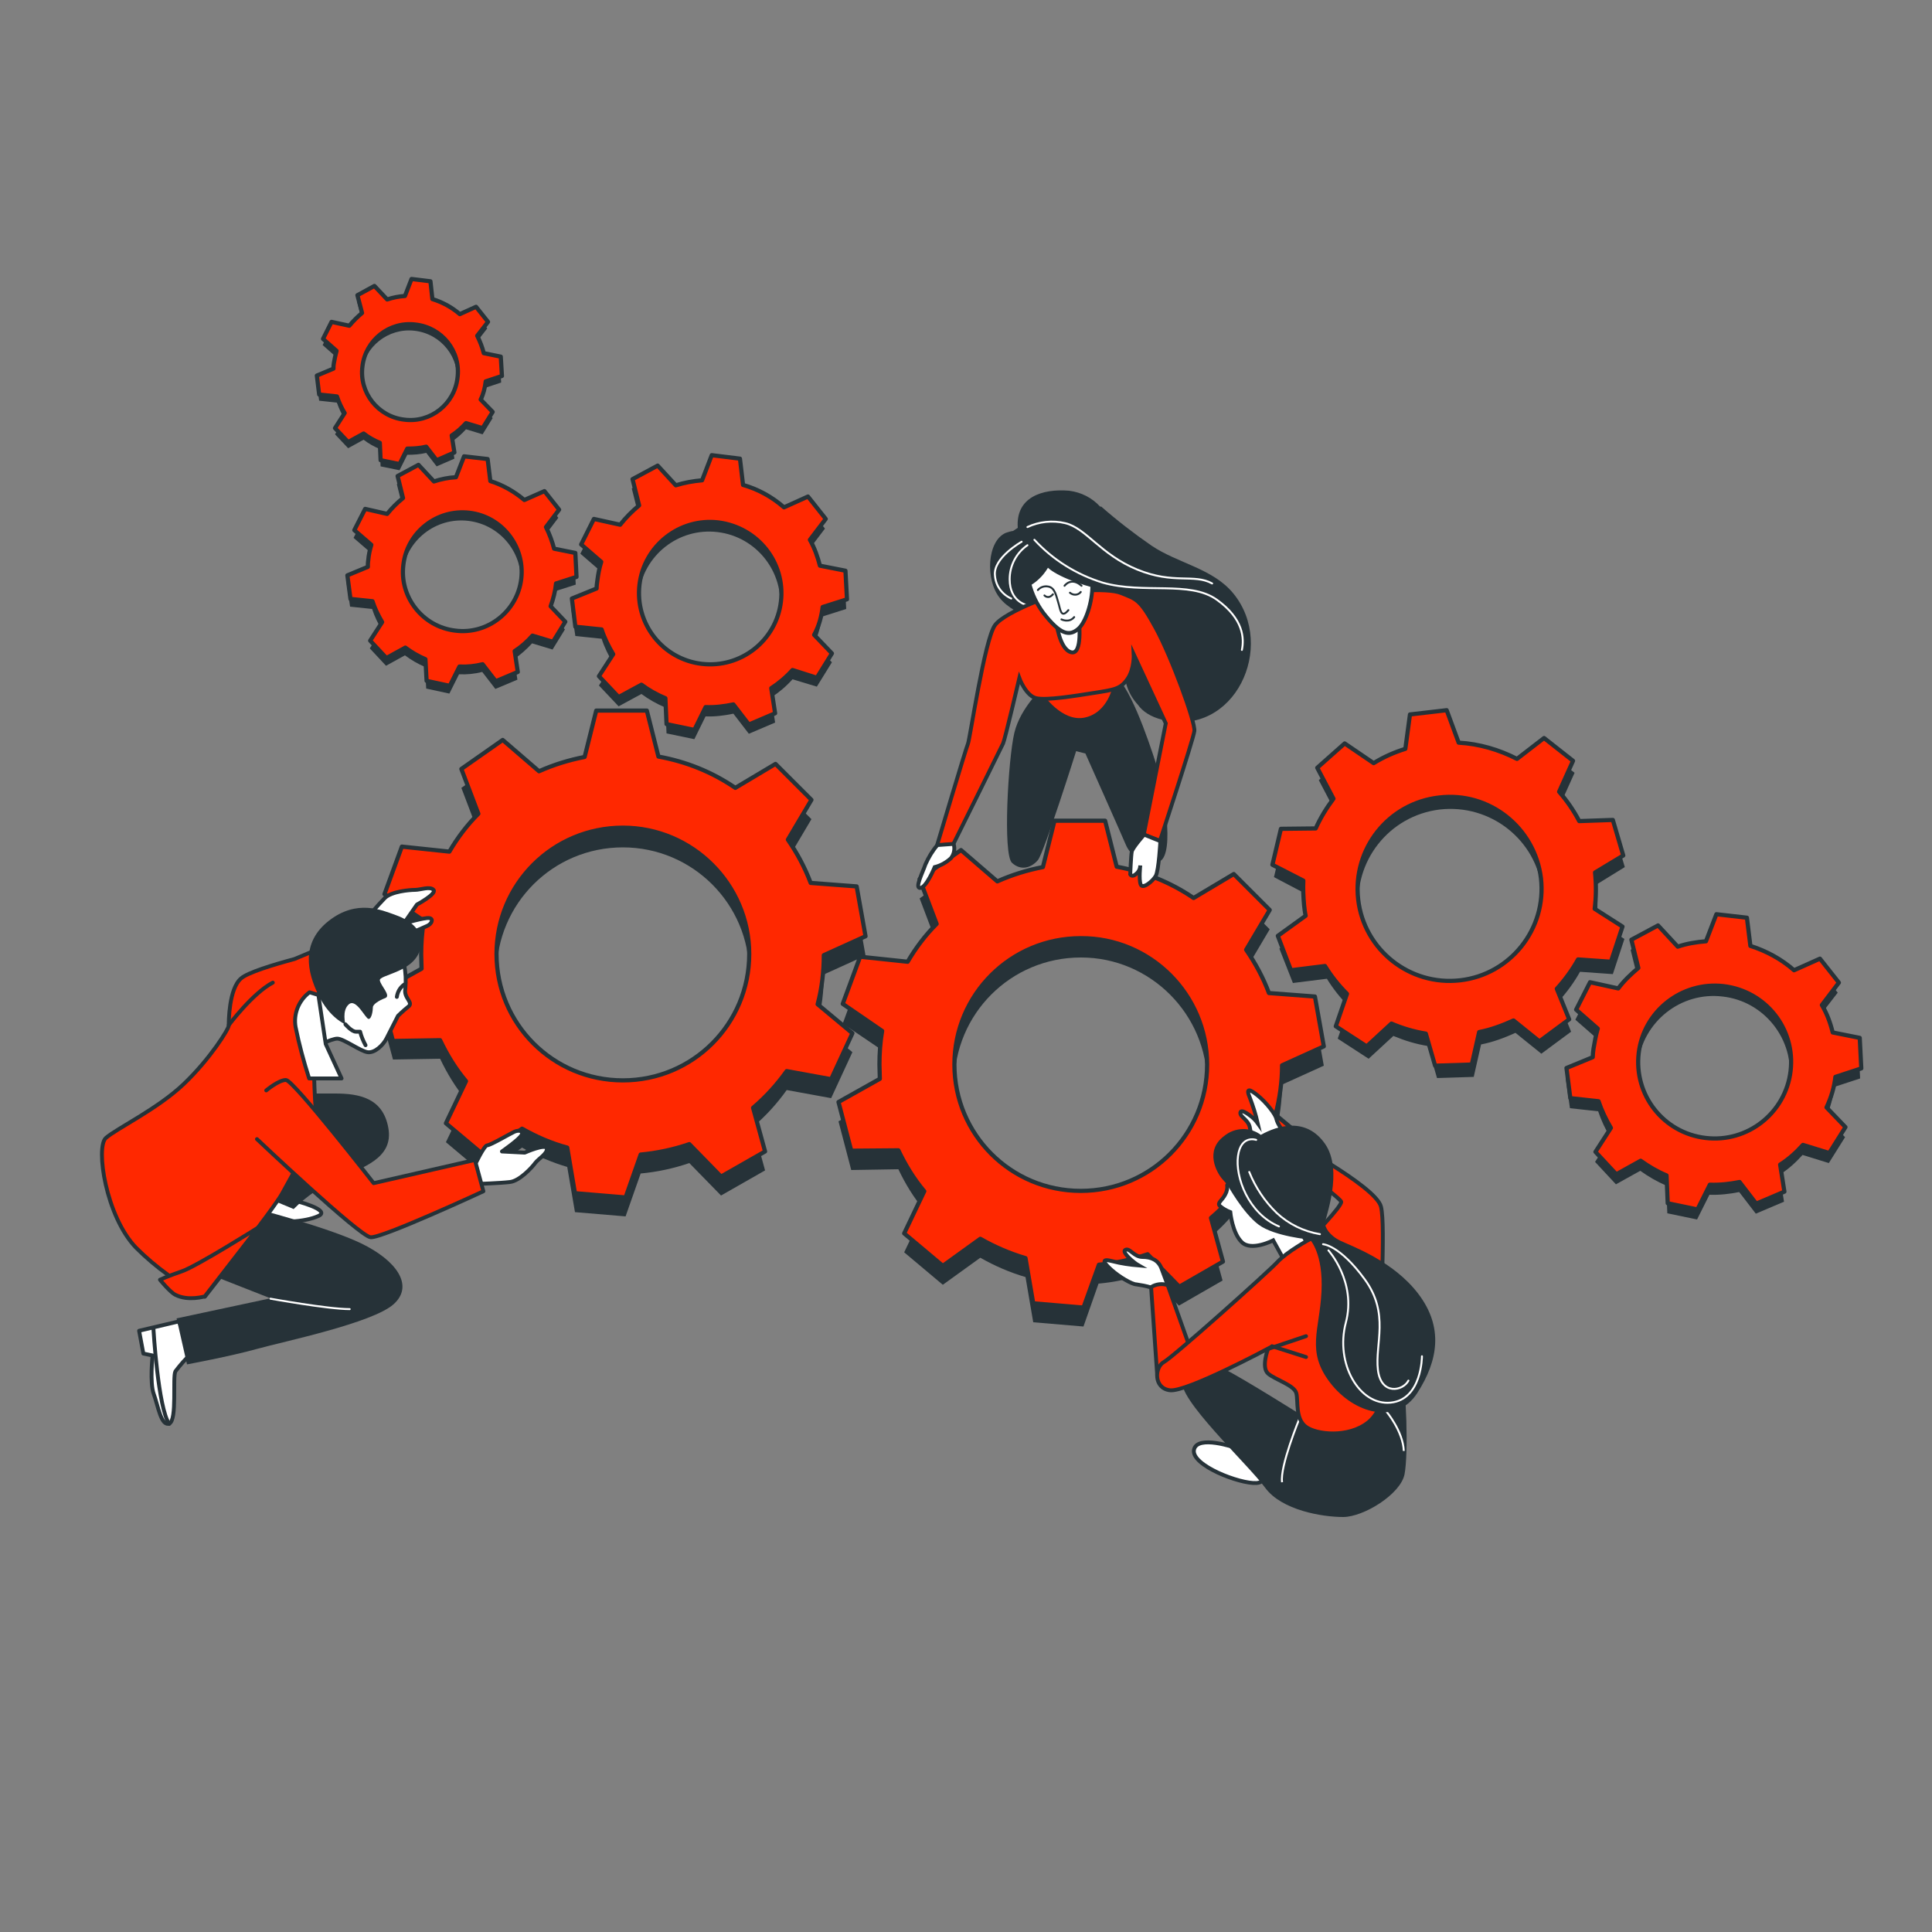 <?xml version="1.0" encoding="utf-8"?>
<!-- Generator: Adobe Illustrator 25.2.1, SVG Export Plug-In . SVG Version: 6.00 Build 0)  -->
<svg version="1.1" baseProfile="tiny" id="Layer_1" xmlns="http://www.w3.org/2000/svg" xmlns:xlink="http://www.w3.org/1999/xlink"
	 x="0px" y="0px" viewBox="0 0 500 500" overflow="visible" xml:space="preserve">
<rect x="0" y="0" width="500" height="500" fill="#808080" stroke="none"/>
<g id="freepik--Gears--inject-74">
	<path fill="#263238" d="M212.7,159.6l6.3-2l-0.4-7.4l-6.6-1.3c-0.6-2.3-1.4-4.6-2.6-6.7l4.1-5.4l-4.6-5.8l-6.2,2.8
		c-3.1-2.7-6.7-4.7-10.6-5.8l-0.8-6.8l-7.3-0.9l-2.5,6.5c-2.3,0.2-4.6,0.6-6.8,1.3l-4.7-5.2l-6.5,3.5l1.7,6.8
		c-1.8,1.5-3.4,3.1-4.9,5l-6.8-1.5l-3.3,6.6l5.2,4.5c-0.5,1.6-0.8,3.2-1,4.8c-0.1,0.7-0.2,1.4-0.2,2.1l-6.4,2.6l1.1,7.3l6.8,0.7
		c0.7,2.2,1.8,4.4,3,6.4l-3.7,5.7l5.1,5.4l5.9-3.2c1.9,1.4,4,2.6,6.2,3.5l0.3,6.7l7.2,1.5l2.9-5.9c2.4,0.1,4.8-0.2,7.2-0.7l4,5.2
		l6.8-2.9l-1-6.5c2-1.3,3.9-2.9,5.5-4.7l6.3,1.9l3.9-6.3l-4.6-4.8C211.8,164.3,212.4,162,212.7,159.6z M201.8,158.1
		c-1.2,10.1-10.3,17.3-20.4,16.1s-17.3-10.3-16.1-20.4s10.3-17.3,20.4-16.1h0C195.8,138.9,203,148.1,201.8,158.1z"/>
	<path fill="#FF2800" stroke="#263238" stroke-width="1.083" stroke-linecap="round" stroke-linejoin="round" d="M212.9,157.1
		l6.3-2l-0.4-7.4l-6.6-1.3c-0.6-2.3-1.4-4.6-2.6-6.7l4.1-5.4l-4.6-5.8l-6.2,2.8c-3.1-2.7-6.7-4.7-10.6-5.8l-0.8-6.8l-7.3-0.9
		l-2.5,6.5c-2.3,0.2-4.6,0.6-6.8,1.3l-4.7-5.1l-6.5,3.5l1.7,6.8c-1.8,1.5-3.4,3.1-4.9,5l-6.8-1.5l-3.3,6.6l5.2,4.5
		c-0.5,1.6-0.8,3.2-1,4.8c-0.1,0.7-0.2,1.4-0.2,2.1l-6.4,2.6l0.9,7.3l6.8,0.7c0.7,2.2,1.8,4.4,3,6.4l-3.7,5.7l5.1,5.4l5.9-3.2
		c1.9,1.4,4,2.6,6.2,3.5l0.3,6.7l7.2,1.5l2.9-5.9c2.4,0.1,4.8-0.2,7.2-0.7l4,5.2l6.8-2.9l-1-6.5c2-1.3,3.9-2.9,5.5-4.7l6.3,2
		l3.9-6.3l-4.6-4.8C212,161.9,212.6,159.5,212.9,157.1z M202.1,155.7c-1.2,10.1-10.4,17.3-20.5,16.1c-10.1-1.2-17.3-10.4-16.1-20.5
		c1.2-10.1,10.4-17.3,20.4-16.1C196.1,136.5,203.3,145.6,202.1,155.7C202.1,155.7,202.1,155.7,202.1,155.7z"/>
	<path fill="#263238" d="M143.7,153l5.3-1.7l-0.3-6.1l-5.5-1.1c-0.5-1.9-1.2-3.8-2.1-5.6l3.4-4.5l-3.8-4.8l-5.2,2.3
		c-2.6-2.2-5.6-3.9-8.8-4.9l-0.7-5.7l-6.1-0.7l-2.1,5.4c-1.9,0.1-3.9,0.5-5.7,1.1l-4-4.3l-5.4,2.9l1.4,5.6c-1.5,1.2-2.9,2.6-4.1,4.1
		l-5.7-1.3l-2.8,5.5l4.4,3.8c-0.4,1.3-0.7,2.7-0.8,4c-0.1,0.6-0.1,1.2-0.1,1.7l-5.3,2.2l0.9,6.1l5.7,0.6c0.6,1.9,1.5,3.7,2.5,5.4
		l-3.1,4.8l4.2,4.5l4.9-2.7c1.6,1.2,3.3,2.2,5.2,3l0.3,5.6l6,1.3l2.5-5c2,0.1,4-0.1,6-0.6l3.4,4.4l5.7-2.4l-0.8-5.4
		c1.7-1.1,3.2-2.5,4.6-4l5.3,1.6l3.2-5.2l-3.8-4C143,157,143.5,155.1,143.7,153z M134.7,151.9c-1,8.4-8.6,14.5-17.1,13.5
		s-14.5-8.6-13.5-17.1c1-8.4,8.6-14.5,17.1-13.5h0C129.6,135.8,135.7,143.4,134.7,151.9z"/>
	<path fill="#FF2800" stroke="#263238" stroke-width="1.083" stroke-linecap="round" stroke-linejoin="round" d="M143.9,151
		l5.3-1.7l-0.3-6.2l-5.5-1.1c-0.5-1.9-1.2-3.8-2.1-5.6l3.4-4.5l-3.8-4.8l-5.2,2.3c-2.6-2.2-5.6-3.9-8.8-4.9l-0.7-5.7l-6.1-0.7
		l-2.1,5.4c-1.9,0.1-3.9,0.5-5.7,1.1l-4-4.3l-5.4,2.9l1.4,5.7c-1.5,1.2-2.9,2.6-4.1,4.1l-5.7-1.3l-2.8,5.5l4.4,3.8
		c-0.4,1.3-0.7,2.7-0.8,4c-0.1,0.6-0.1,1.2-0.1,1.7l-5.3,2.2l0.8,6.1l5.7,0.6c0.6,1.9,1.5,3.7,2.5,5.4l-3.1,4.8l4.2,4.5l4.9-2.7
		c1.6,1.2,3.3,2.2,5.2,3l0.3,5.6l6,1.3l2.5-5c2,0.1,4-0.1,6-0.6l3.4,4.4l5.7-2.4l-0.8-5.4c1.7-1.1,3.2-2.4,4.6-4l5.3,1.6l3.2-5.2
		l-3.8-4C143.2,155,143.7,153,143.9,151z M134.9,149.8c-1,8.4-8.7,14.5-17.1,13.4c-8.4-1-14.5-8.7-13.4-17.1
		c1-8.4,8.7-14.4,17.1-13.4C129.9,133.7,135.9,141.4,134.9,149.8C134.9,149.8,134.9,149.8,134.9,149.8z"/>
	<path fill="#263238" d="M413.2,228.9l7.3-4.5l-2.7-9.1l-8.7,0.3c-1.4-2.7-3.2-5.3-5.2-7.6l3.6-8l-7.5-5.9l-7,5.4
		c-4.7-2.4-9.8-3.9-15.1-4.2l-3.1-8.4l-9.5,1.1l-1.2,8.9c-2.9,0.9-5.6,2.2-8.2,3.7l-7.5-5.1l-7.1,6.4l4.2,8c-1.8,2.4-3.4,5-4.6,7.7
		l-9,0.1l-2.2,9.3l8,4.2c-0.1,2.1,0,4.2,0.2,6.4c0.1,0.9,0.2,1.8,0.4,2.7l-7.2,5.2l3.5,8.9l8.8-1.1c1.6,2.6,3.5,5,5.7,7.2l-2.9,8.3
		l8,5.2l6.4-5.9c2.9,1.2,5.8,2.1,8.9,2.6l2.4,8.3l9.5-0.3l1.9-8.4c3.1-0.6,6-1.7,8.9-3l6.7,5.4l7.7-5.7l-3.2-7.9
		c2.1-2.3,4-4.9,5.5-7.6l8.5,0.6l3-9.1l-7.2-4.6C413.5,235.2,413.5,232.1,413.2,228.9z M399.1,230.4c1.5,13.1-7.8,24.9-20.9,26.5
		c-13.1,1.5-24.9-7.8-26.5-20.9c-1.5-13.1,7.8-24.9,20.9-26.5l0,0C385.7,208,397.6,217.3,399.1,230.4z"/>
	<path fill="#FF2800" stroke="#263238" stroke-width="1.083" stroke-linecap="round" stroke-linejoin="round" d="M412.8,225.8
		l7.3-4.4l-2.7-9.2l-8.7,0.3c-1.4-2.7-3.2-5.3-5.2-7.6l3.6-8l-7.5-5.9l-7,5.4c-4.7-2.4-9.8-3.9-15.1-4.2l-3.1-8.4l-9.5,1.1l-1.2,8.9
		c-2.9,0.9-5.6,2.1-8.2,3.7l-7.5-5.1l-7.1,6.3l4.2,8c-1.8,2.4-3.4,5-4.6,7.7l-9,0.1l-2.2,9.3l8,4.1c-0.1,2.1,0,4.2,0.2,6.4
		c0.1,0.9,0.2,1.8,0.4,2.7l-7.2,5.2l3.4,8.9l8.8-1.1c1.6,2.6,3.5,5,5.7,7.2l-2.9,8.4l8,5.2l6.4-5.9c2.8,1.2,5.8,2.1,8.9,2.6l2.4,8.3
		l9.5-0.3l1.9-8.4c3.1-0.6,6-1.7,8.9-3l6.7,5.4l7.7-5.7l-3.2-7.9c2.1-2.3,4-4.9,5.5-7.6l8.5,0.6l3-9.1l-7.2-4.6
		C413.1,232.1,413.1,228.9,412.8,225.8z M398.8,227.3c1.5,13.1-7.9,24.9-20.9,26.4c-13.1,1.5-24.9-7.9-26.4-20.9
		c-1.5-13.1,7.8-24.9,20.9-26.4C385.4,204.8,397.2,214.2,398.8,227.3C398.7,227.3,398.7,227.3,398.8,227.3z"/>
	<path fill="#263238" d="M125.5,100.4l4.2-1.4l-0.3-5l-4.4-0.9c-0.4-1.6-1-3.1-1.7-4.5l2.8-3.6l-3.1-3.9l-4.2,1.9
		c-2.1-1.8-4.5-3.1-7.1-3.9l-0.5-4.6l-4.9-0.6l-1.7,4.4c-1.6,0.1-3.1,0.4-4.6,0.9l-3.2-3.5L92.4,78l1.2,4.6c-1.2,1-2.3,2.1-3.3,3.3
		l-4.6-1l-2.2,4.4l3.5,3.1c-0.3,1.1-0.5,2.1-0.7,3.2c-0.1,0.5-0.1,0.9-0.1,1.4l-4.3,1.8l0.7,4.9l4.6,0.5c0.5,1.5,1.2,3,2,4.3
		l-2.5,3.9l3.4,3.6l4-2.2c1.3,1,2.7,1.8,4.2,2.4l0.2,4.5l4.9,1l2-4c1.6,0,3.3-0.1,4.9-0.5l2.7,3.5l4.6-2l-0.7-4.4
		c1.4-0.9,2.6-2,3.7-3.2l4.3,1.3l2.6-4.2l-3.1-3.2C125,103.6,125.4,102,125.5,100.4z M118.2,99.4c-0.8,6.8-7,11.7-13.8,10.9
		c-6.8-0.8-11.7-7-10.9-13.8c0.8-6.8,7-11.7,13.8-10.9h0C114.2,86.4,119.1,92.6,118.2,99.4z"/>
	<path fill="#FF2800" stroke="#263238" stroke-width="1.083" stroke-linecap="round" stroke-linejoin="round" d="M125.7,98.7
		l4.2-1.4l-0.3-5l-4.4-0.9c-0.4-1.6-1-3.1-1.7-4.5l2.8-3.6l-3.1-3.9l-4.2,1.9c-2.1-1.8-4.5-3.1-7.1-3.9l-0.5-4.6l-4.9-0.6l-1.7,4.4
		c-1.6,0.1-3.1,0.4-4.6,0.9L96.9,74l-4.4,2.4l1.2,4.6c-1.2,1-2.3,2.1-3.3,3.3l-4.6-1l-2.2,4.4l3.5,3.1c-0.3,1.1-0.5,2.1-0.7,3.2
		c-0.1,0.5-0.1,0.9-0.1,1.4l-4.3,1.8l0.6,4.9l4.6,0.5c0.5,1.5,1.2,3,2,4.3l-2.5,3.9l3.4,3.6l4-2.2c1.3,1,2.7,1.8,4.2,2.4l0.2,4.5
		l4.9,1l2-4c1.6,0,3.3-0.1,4.9-0.5l2.7,3.5l4.6-2l-0.7-4.4c1.4-0.9,2.6-2,3.7-3.2l4.3,1.3l2.6-4.2l-3.1-3.2
		C125.1,102,125.5,100.4,125.7,98.7z M118.4,97.8c-0.8,6.8-7,11.7-13.8,10.8c-6.8-0.8-11.7-7-10.8-13.8c0.8-6.8,7-11.7,13.8-10.8
		C114.4,84.8,119.3,90.9,118.4,97.8C118.4,97.8,118.4,97.8,118.4,97.8z"/>
	<path fill="#263238" d="M474.7,281.3l6.7-2.2l-0.4-7.9l-7-1.4c-0.6-2.5-1.5-4.9-2.8-7.2l4.4-5.7l-4.9-6.2l-6.7,3
		c-3.3-2.9-7.2-5-11.3-6.3l-0.9-7.3l-7.9-0.9l-2.6,6.9c-2.5,0.2-5,0.6-7.3,1.4l-5.1-5.5l-6.9,3.8l1.8,7.3c-1.9,1.6-3.7,3.3-5.2,5.3
		l-7.3-1.6l-3.6,7.1l5.6,4.9c-0.5,1.7-0.8,3.4-1.1,5.2c-0.1,0.7-0.2,1.5-0.2,2.2l-6.8,2.8l1.1,7.8l7.3,0.8c0.8,2.4,1.9,4.7,3.2,6.9
		l-4,6.2l5.4,5.8l6.3-3.5c2.1,1.5,4.3,2.8,6.7,3.8l0.3,7.2l7.7,1.6l3.2-6.4c2.6,0.1,5.2-0.2,7.7-0.7l4.3,5.6l7.3-3.1l-1.1-7
		c2.2-1.4,4.1-3.1,5.9-5.1l6.8,2.1l4.2-6.7l-4.9-5.1C473.8,286.4,474.4,283.9,474.7,281.3z M463.1,279.8
		c-1.3,10.8-11.1,18.6-21.9,17.3c-10.8-1.3-18.6-11.1-17.3-21.9s11.1-18.6,21.9-17.3l0,0C456.6,259.1,464.4,269,463.1,279.8z"/>
	<path fill="#FF2800" stroke="#263238" stroke-width="1.083" stroke-linecap="round" stroke-linejoin="round" d="M475,278.7
		l6.7-2.2l-0.4-7.9l-7-1.4c-0.6-2.5-1.5-4.9-2.8-7.1l4.4-5.8l-4.9-6.2l-6.7,3c-3.3-2.9-7.2-5-11.3-6.3l-0.9-7.3l-7.9-0.9l-2.7,7
		c-2.5,0.2-5,0.6-7.3,1.4l-5.1-5.5l-6.9,3.7l1.8,7.3c-1.9,1.6-3.7,3.3-5.2,5.3l-7.3-1.6l-3.6,7.1l5.6,4.9c-0.5,1.7-0.8,3.4-1.1,5.2
		c-0.1,0.7-0.2,1.5-0.2,2.2l-6.8,2.8l1,7.8l7.3,0.8c0.8,2.4,1.9,4.7,3.2,6.9l-4,6.2l5.4,5.8l6.3-3.5c2.1,1.5,4.3,2.8,6.7,3.8
		l0.3,7.2l7.7,1.6l3.2-6.4c2.6,0.1,5.2-0.2,7.7-0.7l4.3,5.6l7.3-3.1l-1.1-7c2.2-1.4,4.1-3.1,5.9-5.1l6.8,2.1l4.2-6.7l-4.9-5.1
		C474,283.8,474.7,281.3,475,278.7z M463.4,277.2c-1.3,10.8-11.1,18.6-22,17.3s-18.6-11.1-17.3-22c1.3-10.8,11.1-18.5,21.9-17.3
		C457,256.5,464.7,266.3,463.4,277.2C463.4,277.2,463.4,277.2,463.4,277.2z"/>
	<path fill="#263238" d="M213.2,252.2l10.8-4.9l-2.3-12.9l-11.9-0.9c-1.5-4-3.5-7.7-5.9-11.2l6.1-10.3l-9.3-9.3l-10.4,6.1
		c-6-4.1-12.7-6.8-19.9-8.1l-3-11.9h-13.1l-3,12c-4.1,0.8-8,2-11.8,3.7l-9.4-8.1l-10.7,7.5l4.4,11.6c-2.9,2.9-5.4,6.2-7.6,9.8
		L104,224l-4.5,12.3l10.2,6.9c-0.5,2.9-0.7,5.8-0.7,8.7c0,1.2,0.1,2.5,0.1,3.7l-10.8,6l3.4,12.6l12.2-0.2c1.8,3.8,4,7.4,6.7,10.7
		l-5.2,10.9l10,8.4l9.7-7c3.7,2.1,7.6,3.8,11.7,5l2,11.7l13.1,1.1l3.9-11.1c4.3-0.4,8.5-1.3,12.6-2.7l8.2,8.4l11.4-6.5l-3.1-11.3
		c3.3-2.8,6.2-6,8.7-9.5l11.5,2.1l5.5-11.9l-9-7.5C212.7,260.8,213.2,256.5,213.2,252.2z M193.9,252c0,18.1-14.6,32.7-32.7,32.7
		c-18.1,0-32.7-14.6-32.7-32.7c0-18.1,14.6-32.7,32.7-32.7l0,0C179.2,219.3,193.9,233.9,193.9,252z"/>
	<path fill="#FF2800" stroke="#263238" stroke-width="1.083" stroke-linecap="round" stroke-linejoin="round" d="M213.2,247.2
		l10.8-4.9l-2.3-12.9l-11.9-0.9c-1.5-4-3.5-7.7-5.9-11.2l6.1-10.3l-9.3-9.3l-10.4,6.2c-6-4.1-12.7-6.8-19.9-8.1l-3-11.9h-13.1l-3,12
		c-4.1,0.8-8,2-11.8,3.7l-9.4-8.1l-10.7,7.5l4.4,11.6c-2.9,2.9-5.4,6.2-7.5,9.8l-12.3-1.3l-4.5,12.3l10.2,6.9
		c-0.5,2.9-0.7,5.8-0.7,8.7c0,1.2,0.1,2.5,0.1,3.7l-10.8,6l3.4,12.7l12.2-0.2c1.8,3.8,4,7.4,6.7,10.6l-5.2,10.9l10,8.4l9.7-7
		c3.7,2.1,7.6,3.8,11.7,4.9l2,11.8l13.1,1.1l3.9-11.1c4.3-0.4,8.5-1.3,12.6-2.7l8.2,8.4l11.4-6.5l-3.1-11.3c3.3-2.8,6.2-6,8.7-9.5
		l11.5,2.1l5.5-11.9l-9-7.5C212.7,255.8,213.2,251.5,213.2,247.2z M193.9,246.9c0,18.1-14.6,32.7-32.7,32.7
		c-18.1,0-32.7-14.6-32.7-32.7s14.6-32.7,32.7-32.7h0C179.2,214.2,193.9,228.9,193.9,246.9z"/>
	<path fill="#263238" d="M331.8,280.7l10.8-4.9l-2.3-12.9l-11.9-0.9c-1.5-4-3.5-7.7-5.9-11.2l6.1-10.3l-9.3-9.3l-10.4,6.2
		c-6-4.1-12.8-6.8-19.9-8.1l-3-11.9h-13.1l-3,12c-4.1,0.8-8,2-11.8,3.7l-9.4-8.1l-10.7,7.5l4.4,11.6c-2.9,2.9-5.4,6.2-7.5,9.8
		l-12.3-1.3l-4.5,12.3l10.2,6.9c-0.5,2.9-0.7,5.8-0.7,8.7c0,1.2,0.1,2.5,0.1,3.7l-10.7,6l3.3,12.6l12.2-0.2c1.8,3.8,4,7.4,6.7,10.6
		l-5.2,10.9l10,8.4l9.7-7c3.7,2.1,7.6,3.8,11.7,5l2,11.7l13,1.1l3.9-11.1c4.3-0.4,8.5-1.3,12.6-2.7l8.2,8.4l11.3-6.5l-3.1-11.3
		c3.3-2.8,6.2-6,8.7-9.5l11.6,2.1l5.5-11.9l-9-7.5C331.2,289.3,331.8,285,331.8,280.7z M312.4,280.5c0,18.1-14.6,32.7-32.7,32.7
		c-18.1,0-32.7-14.6-32.7-32.7c0-18.1,14.6-32.7,32.7-32.7c0,0,0,0,0.1,0C297.7,247.8,312.4,262.5,312.4,280.5z"/>
	<path fill="#FF2800" stroke="#263238" stroke-width="1.083" stroke-linecap="round" stroke-linejoin="round" d="M331.8,275.7
		l10.8-4.9l-2.3-12.9l-11.9-0.9c-1.5-4-3.5-7.7-5.9-11.2l6.1-10.3l-9.3-9.3l-10.4,6.2c-6-4.1-12.8-6.8-19.9-8.1l-3-11.9h-13.1l-3,12
		c-4.1,0.8-8,2-11.8,3.7l-9.4-8.1l-10.7,7.5l4.4,11.6c-2.9,2.9-5.4,6.2-7.5,9.8l-12.3-1.3l-4.5,12.2l10.2,7
		c-0.5,2.9-0.7,5.8-0.7,8.7c0,1.2,0.1,2.5,0.1,3.7l-10.7,6l3.3,12.6l12.2-0.1c1.8,3.8,4,7.4,6.7,10.6l-5.2,10.9l10,8.4l9.7-7
		c3.7,2.1,7.6,3.8,11.7,5l2,11.7l13,1.1l4-11.1c4.3-0.4,8.5-1.3,12.6-2.7l8.2,8.4l11.3-6.5l-3.1-11.3c3.3-2.8,6.2-6,8.7-9.5
		l11.5,2.2l5.5-11.9l-9-7.5C331.2,284.3,331.8,280,331.8,275.7z M312.4,275.5c0,18.1-14.6,32.7-32.7,32.7
		c-18.1,0-32.7-14.6-32.7-32.7c0-18.1,14.6-32.7,32.7-32.7c0,0,0,0,0,0C297.7,242.7,312.4,257.4,312.4,275.5
		C312.4,275.5,312.4,275.5,312.4,275.5z"/>
</g>
<g id="freepik--character-3--inject-74">
	<path fill="#FFFFFF" stroke="#263238" stroke-miterlimit="10" d="M317.6,306.7c0.1,0.8-0.1,1.7-0.5,2.4c-0.8,1.6-2.2,2.2-1.4,3
		c0.8,0.7,1.7,1.2,2.7,1.6c0,0,0.5,5.4,3,7.8s8.1-0.5,8.1-0.5l2.7,4.9l6.5-3.8c0,0-1.6-1.6-3.5-7.3s-4.9-9.7-10.5-10.3
		S317.6,306.7,317.6,306.7z"/>
	<path fill="#FFFFFF" stroke="#263238" stroke-miterlimit="10" d="M302.2,332.6l-1.6-4.3c-0.8-2.2-2.7-3-4.9-3s-3.2-2.2-4.3-1.9
		s0.5,1.9,1.4,2.7c0.6,0.5,1.2,1,1.9,1.4c-2.3-0.2-4.5-0.5-6.8-1.1c-3-0.8-2.4,0.3-0.3,2.2s5.4,3.8,6.5,3.8c1.3,0.2,2.5,0.4,3.8,0.8
		l1.5,2.7L302.2,332.6z"/>
	<path fill="#FFFFFF" stroke="#263238" stroke-miterlimit="10" d="M331.6,297.4l-4.5-1c-2.3-0.5-3.3-2.2-3.6-4.4s-2.6-2.9-2.5-4
		s2,0.3,2.9,1c0.6,0.5,1.1,1,1.6,1.7c-0.5-2.2-1.2-4.4-2-6.5c-1.2-2.8-0.1-2.4,2.1-0.6s4.5,4.8,4.7,5.9c0.2,0.8,0.6,1.6,1.1,2.3
		l1.8,2.2L331.6,297.4z"/>
	<path fill="#FF2800" stroke="#263238" stroke-miterlimit="10" d="M299.5,356.1l-1.6-23c1.3-0.8,2.9-1,4.3-0.5l7,19.7
		C309.2,352.3,303.8,359.9,299.5,356.1z"/>
	<path fill="#FFFFFF" stroke="#263238" stroke-miterlimit="10" d="M319.8,374.7c0,0-10-3.5-10.8,0.5s11.9,8.9,16.2,8.6
		S325.5,376.9,319.8,374.7z"/>
	<path fill="#263238" d="M337.4,366.6c0,0-15.9-10-20.2-12.1s-9.2-1.6-11.1,2.7s17,21.9,21.3,27.8s14.9,7.6,20.2,7.6
		s14.9-5.9,15.9-11.1s0.5-22.4-0.8-27s-4.6-7.6-8.4-3.2S341.1,366.9,337.4,366.6z"/>
	<path fill="none" stroke="#FFFFFF" stroke-width="0.5" stroke-miterlimit="10" d="M336.3,367.1c0,0-5.1,12.4-4.5,16.5"/>
	<path fill="none" stroke="#FFFFFF" stroke-width="0.5" stroke-miterlimit="10" d="M358.8,365.3c0,0,4.3,5.1,4.5,10.2"/>
	<path fill="#FF2800" stroke="#263238" stroke-miterlimit="10" d="M339,320.7c0,0-5.9,3.2-8.4,5.9s-27,24.6-29.4,25.9
		s-2.7,6.8,1.6,7.3s25.4-10.8,25.4-10.8s-1.9,4.9,0,6.5s6.8,3,7.3,5.1s-0.3,6.5,2.4,8.6s11.1,3,16.2-1.1s4.9-13.8,3.8-20.2
		s0.8-30.2-0.5-35.6S331.7,294,331.7,294l-1.1,4c0,0,16.2,11.9,16.5,13S339,320.7,339,320.7z"/>
	<line fill="none" stroke="#263238" stroke-linecap="round" stroke-miterlimit="10" x1="328.2" y1="349.1" x2="338" y2="345.8"/>
	<line fill="none" stroke="#263238" stroke-linecap="round" stroke-miterlimit="10" x1="329.2" y1="348.4" x2="338" y2="351.2"/>
	<path fill="#263238" d="M326.3,293.7c-2.8-2.1-6.7-2-9.5,0.3c-5.1,3.8-1.9,9.5-0.5,11.1l1.4,1.6c0,0,4,7.3,8.1,10.3
		s13.2,3.8,13.2,3.8s3.5,3.5,3,13.5s-4,15.4,2.2,23.5s17.2,11.1,22.6,2.7s6.8-17,0.3-25.6s-17.3-12.4-20.2-13.8s-4-3.5-4-4.6
		s4.9-13.5,0-20.5S330.6,291.3,326.3,293.7z"/>
	<path fill="none" stroke="#FFFFFF" stroke-width="0.5" stroke-linecap="round" stroke-miterlimit="10" d="M325.1,295
		c0,0-3.9-1.4-4.7,4.1s2.7,15,10.6,18.3"/>
	<path fill="none" stroke="#FFFFFF" stroke-width="0.5" stroke-linecap="round" stroke-miterlimit="10" d="M323.3,303.3
		c1.6,4,4,7.6,7.1,10.6c3.1,2.9,7,4.8,11.2,5.5"/>
	<path fill="none" stroke="#FFFFFF" stroke-width="0.5" stroke-linecap="round" stroke-miterlimit="10" d="M343.8,323.6
		c0,0,7.3,8.1,4.5,18.7s3.5,21.5,11.6,20.7s8.1-12,8.1-12"/>
	<path fill="none" stroke="#FFFFFF" stroke-width="0.5" stroke-linecap="round" stroke-miterlimit="10" d="M342.4,322
		c0,0,4.3,0.2,10.8,9.1s2.6,16.7,3.4,23.4s6.5,5.5,7.9,2.8"/>
</g>
<g id="freepik--character-2--inject-74">
	<path fill="#263238" d="M319.2,153.6c-5.3-6.5-14.4-7.8-21.2-12.4c-4.5-3.1-8.9-6.5-13-10.1h-0.3c-2.1-2.3-4.9-3.7-8-4.1
		c-7-0.6-13.9,1.7-13.3,9.6c-0.4,0.3-0.8,0.5-1.2,0.8c-0.7,0.1-1.3,0.3-1.9,0.5c-4.9,2.1-5.3,12.2-1.6,16.8c1.9,2.5,5.7,4.5,9.2,5.7
		v0.1c0,0,0.3,1,10.5,2s13.1,5,12.7,9.9c-0.4,3.7,0.9,7.3,3.4,10c1.2,1.7,3.2,3.1,6.4,3.9C319.5,190.8,330.4,167.3,319.2,153.6z"/>
	<path fill="none" stroke="#FFFFFF" stroke-width="0.5" stroke-linecap="round" stroke-miterlimit="10" d="M267.7,139.7
		c4.8,5.2,10.9,9,17.7,11.1c10.7,3,22.5-0.6,29.5,4.4s7.1,10.1,6.5,13"/>
	<path fill="none" stroke="#FFFFFF" stroke-width="0.5" stroke-linecap="round" stroke-miterlimit="10" d="M265.9,136.4
		c3-1.4,6.5-1.8,9.8-1c5.4,1.3,9.1,8.1,18.6,12s14.7,1,19.4,3.6"/>
	<path fill="none" stroke="#FFFFFF" stroke-width="0.5" stroke-linecap="round" stroke-miterlimit="10" d="M265.9,141.1
		c-2.9,2-4.6,5.3-4.6,8.8c0,5.9,4.5,6.7,4.5,6.7"/>
	<path fill="none" stroke="#FFFFFF" stroke-width="0.5" stroke-linecap="round" stroke-miterlimit="10" d="M264.4,140.2
		c0,0-7.5,4.2-6.9,8.8c0.2,2.6,1.8,4.8,4.2,5.9"/>
	<path fill="#263238" d="M270.4,177.4c0,0-6.3,5.5-7.9,12.3s-3,31.4-0.6,33.6s5.1,1.2,6.7-0.7s9.9-28.2,9.9-28.2l2.4,0.6
		c0,0,9.5,21.3,10.5,23.7s4.9,6.4,8.8,4.2s1-19-1-25.2s-7.2-21.6-11.4-23.3S272.4,174.1,270.4,177.4z"/>
	<path fill="#FF2800" stroke="#263238" stroke-miterlimit="10" d="M269.4,179.8c0,0,5.1,7.7,11.4,6.4s8.1-8.7,7.8-10.3
		S269.4,179.8,269.4,179.8z"/>
	<path fill="#FF2800" stroke="#263238" stroke-miterlimit="10" d="M274.4,153.3c0,0-14.2,4.8-16.9,8.5s-6.5,29.6-7,30.7
		s-8,26.3-8,26.3l4.2-0.3c0,0,12.4-25,12.9-26.1s4.2-16.9,4.2-16.9s1.7,4.6,4.4,5.2s10-0.6,15.1-1.4s6.7-1,8.5-3.6s1.6-6.4,1.6-6.4
		l8.3,17.9L296,216l4.2,1.6c0,0,8.6-26.1,8.9-28.4s-5.9-19.2-10-26.7s-5-7.4-8.9-9S274.4,153.3,274.4,153.3z"/>
	<path fill="#FFFFFF" stroke="#263238" stroke-miterlimit="10" d="M273.3,160.6c0,0,0.8,7.4,3.9,8.2s2-8.4,2-8.4L273.3,160.6z"/>
	<path fill="#FFFFFF" stroke="#263238" stroke-miterlimit="10" d="M271.1,146.1c-1.1,2.1-2.7,3.8-4.7,5c0.7,2.7,1.9,5.2,3.6,7.5
		c4.5,5.8,6.8,6.1,9.1,4.1c1.9-1.7,3.6-6.8,3.6-11.2C272.8,148.7,271.1,146.1,271.1,146.1z"/>
	<path fill="none" stroke="#263238" stroke-width="0.5" stroke-linecap="round" stroke-linejoin="round" d="M268.6,152.7
		c0.7-0.8,1.7-1.1,2.7-0.9c1.8,0.3,2.1,2.7,2.6,4.2s0.6,4.3,2.6,1.9"/>
	<path fill="none" stroke="#263238" stroke-width="0.5" stroke-linecap="round" stroke-linejoin="round" d="M275.5,151.6
		c0,0,1.7-2.4,4.4,0"/>
	<path fill="none" stroke="#263238" stroke-width="0.5" stroke-linecap="round" stroke-linejoin="round" d="M274.7,160.3
		c0,0,2,1,3.3-0.6"/>
	<path fill="none" stroke="#263238" stroke-width="0.5" stroke-linecap="round" stroke-linejoin="round" d="M270.3,154.1
		c0,0,1,1.1,2.2-0.3"/>
	<path fill="none" stroke="#263238" stroke-width="0.5" stroke-linecap="round" stroke-linejoin="round" d="M276.9,153.4
		c0.8,0.7,2.1,0.7,2.8-0.2c0,0,0,0,0,0"/>
	<path fill="#FFFFFF" stroke="#263238" stroke-miterlimit="10" d="M242.6,218.7c-1.3,1.5-2.3,3.2-3.1,5c-0.7,2.1-2.9,6.3-1.3,6.1
		s3.7-5.4,3.7-5.4c1.6-0.4,3-1.2,4.2-2.3c0.8-1,1.1-2.4,0.7-3.7L242.6,218.7z"/>
	<path fill="#FFFFFF" stroke="#263238" stroke-miterlimit="10" d="M296.1,216c0,0-3,3.4-3.2,4.4s-0.4,5.9-0.4,5.9s0.5,0.9,1.6-0.2
		c0.6-0.5,1-1.3,1-2.1c0,0-0.4,3.6,0.1,4.9s3.1-0.8,3.9-2.2s1.2-9,1.2-9L296.1,216z"/>
</g>
<g id="freepik--character-1--inject-74">
	<path fill="#FFFFFF" stroke="#263238" stroke-linecap="round" stroke-linejoin="round" d="M76.2,310.7c0,0,9.7,2.4,6.2,4
		s-10.3,1.9-14,0.8s-4.3-5.1-1.3-5.7S76.2,310.7,76.2,310.7z"/>
	<path fill="#FFFFFF" stroke="#263238" stroke-linecap="round" stroke-linejoin="round" d="M46.2,342L36,344.4l1.1,5.9l2.4,0.5
		c0,0-0.8,7,0.3,10s1.9,8.4,4,7.6s0.8-12.1,1.6-13.5c1.2-1.6,2.6-3.2,4.1-4.6l-2.7-7.3L46.2,342z"/>
	<path fill="none" stroke="#263238" stroke-linecap="round" stroke-linejoin="round" d="M39.7,343.8c0,0,1.2,20.7,4.1,24.7"/>
	<path fill="#263238" d="M65.4,312.6c0,0,19.2,4.9,28.1,9.2s13.8,10.8,8.4,15.7s-28.6,9.7-35.4,11.6s-18.1,4-18.1,4l-2.7-11.9
		L70,336l-17.3-6.8c0,0-6.2-2.2-3.2-8.6S65.4,312.6,65.4,312.6z"/>
	<path fill="none" stroke="#FFFFFF" stroke-width="0.5" stroke-linecap="round" stroke-miterlimit="10" d="M70,336.1
		c0,0,14.9,2.7,20.5,2.7"/>
	<path fill="#263238" d="M69.5,310.2l6.5,2.7c3.3-3.3,7.1-5.9,11.3-7.8c6.8-3,14.6-5.4,13.2-13.2s-7.6-8.9-13.8-8.9H75.9L69.5,310.2
		z"/>
	<path fill="#FFFFFF" stroke="#263238" stroke-linecap="round" stroke-linejoin="round" d="M97.5,242.4c0,0,5.5,1.2,6,0.6
		s6-2.9,7.1-3.4s1.7-1.8,0.5-2s-6.6,1.4-6.6,1.4l3.4-4.9c0,0,5.2-2.8,4.3-3.8s-3.4,0-4.8,0s-6.1,0.4-7.8,2.1s-5.6,6.3-5.6,6.3
		L97.5,242.4z"/>
	<path fill="#FF2800" stroke="#263238" stroke-linecap="round" stroke-linejoin="round" d="M86.9,254.2l12.3-10.6l-4.4-3.2
		l-18.6,7.8l0,0c-5.6,1.5-12.1,3.5-13.8,5c-3.2,2.7-3.2,11.3-3.2,12.2s-4.8,8.6-11.6,15.1s-17.5,11.6-20.2,14s0,20.3,7.8,28.4
		c5.2,5.2,11.2,9.5,17.8,12.7c0,0,17.8-22.7,20-26.7s2.7-4.9,2.7-4.9s6.8-11.6,6.2-15.1s-0.8-18.4-0.8-21.6s4.9-10.3,5.7-12.7
		C86.8,254.4,86.8,254.3,86.9,254.2z"/>
	<path fill="none" stroke="#263238" stroke-linecap="round" stroke-miterlimit="10" d="M59.2,265.3c0,0,6.2-8.3,11.4-11"/>
	<path fill="#FFFFFF" stroke="#263238" stroke-linecap="round" stroke-linejoin="round" d="M104.6,249.7c0.4,2,0.5,4.1,0.3,6.2
		c-0.5,2.4,2.2,3.5,0.8,4.6s-2.7,2.4-2.7,2.4l-3,5.9c-0.8,1.6-3,3.8-4.9,3.5s-6.2-3.5-7.8-3.5s-5.7,2.2-5.7,2.2s-0.5-8.1-0.5-11.1
		s3.5-3.8,3.5-3.8s2.4-5.1,5.7-7.6S101.9,245.9,104.6,249.7z"/>
	<path fill="none" stroke="#263238" stroke-linecap="round" stroke-linejoin="round" d="M89.4,265.1c0,0,1.6,1.9,2.7,1.9h1.1
		c0.3,1.2,0.8,2.4,1.4,3.5"/>
	<path fill="none" stroke="#263238" stroke-linecap="round" stroke-linejoin="round" d="M104.6,254.8c-1.1,0.8-1.7,1.9-1.9,3.2"/>
	<path fill="#263238" d="M89.4,265.1c0,0-4.1-1.6-7-7.6c-2.9-5.9-4.6-13.5,2.7-19.2s13.8-2.7,17-1.6s8.4,3.8,6.5,9.4
		s-10.5,6.2-10.3,7.6s3,4,1.4,4.6s-3.2,1.6-3.2,2.4s-0.3,3-1.1,3s-3.2-5.4-5.1-3.8S89.4,265.1,89.4,265.1z"/>
	<path fill="#FFFFFF" stroke="#263238" stroke-linecap="round" stroke-linejoin="round" d="M82.4,257.5l1.9,12.7l4.1,8.9H80
		c-1.4-4.4-2.6-8.8-3.5-13.3c-0.6-3.4,0.8-6.9,3.6-9L82.4,257.5z"/>
	<path fill="#FFFFFF" stroke="#263238" stroke-linecap="round" stroke-linejoin="round" d="M122.9,301.5c0,0,2.4-5.1,3.2-5.1
		s5.9-3,7-3.5s2.4-0.3,1.9,0.8s-5.1,4.3-5.1,4.3l5.9,0.3c0,0,5.4-2.4,5.7-1.1s-2.2,2.7-3,3.8s-4,4.6-6.5,4.9s-8.4,0.5-8.4,0.5
		L122.9,301.5z"/>
	<path fill="#FF2800" stroke="#263238" stroke-linecap="round" stroke-linejoin="round" d="M66.5,294.8c0,0,26.5,25.1,29.4,25.4
		s29.2-11.9,29.2-11.9l-2.2-8.1l-26.2,6c0,0-20.8-26.7-22.7-26.7s-5.1,2.7-5.1,2.7"/>
	<path fill="#FF2800" stroke="#263238" stroke-linecap="round" stroke-linejoin="round" d="M66.8,317.7c0,0-15.9,10-19.7,11.3
		s-5.7,2.2-5.7,2.2s2.6,3.2,4,3.9c3.3,1.7,7.6,0.4,7.6,0.4L66.8,317.7z"/>
</g>
</svg>
